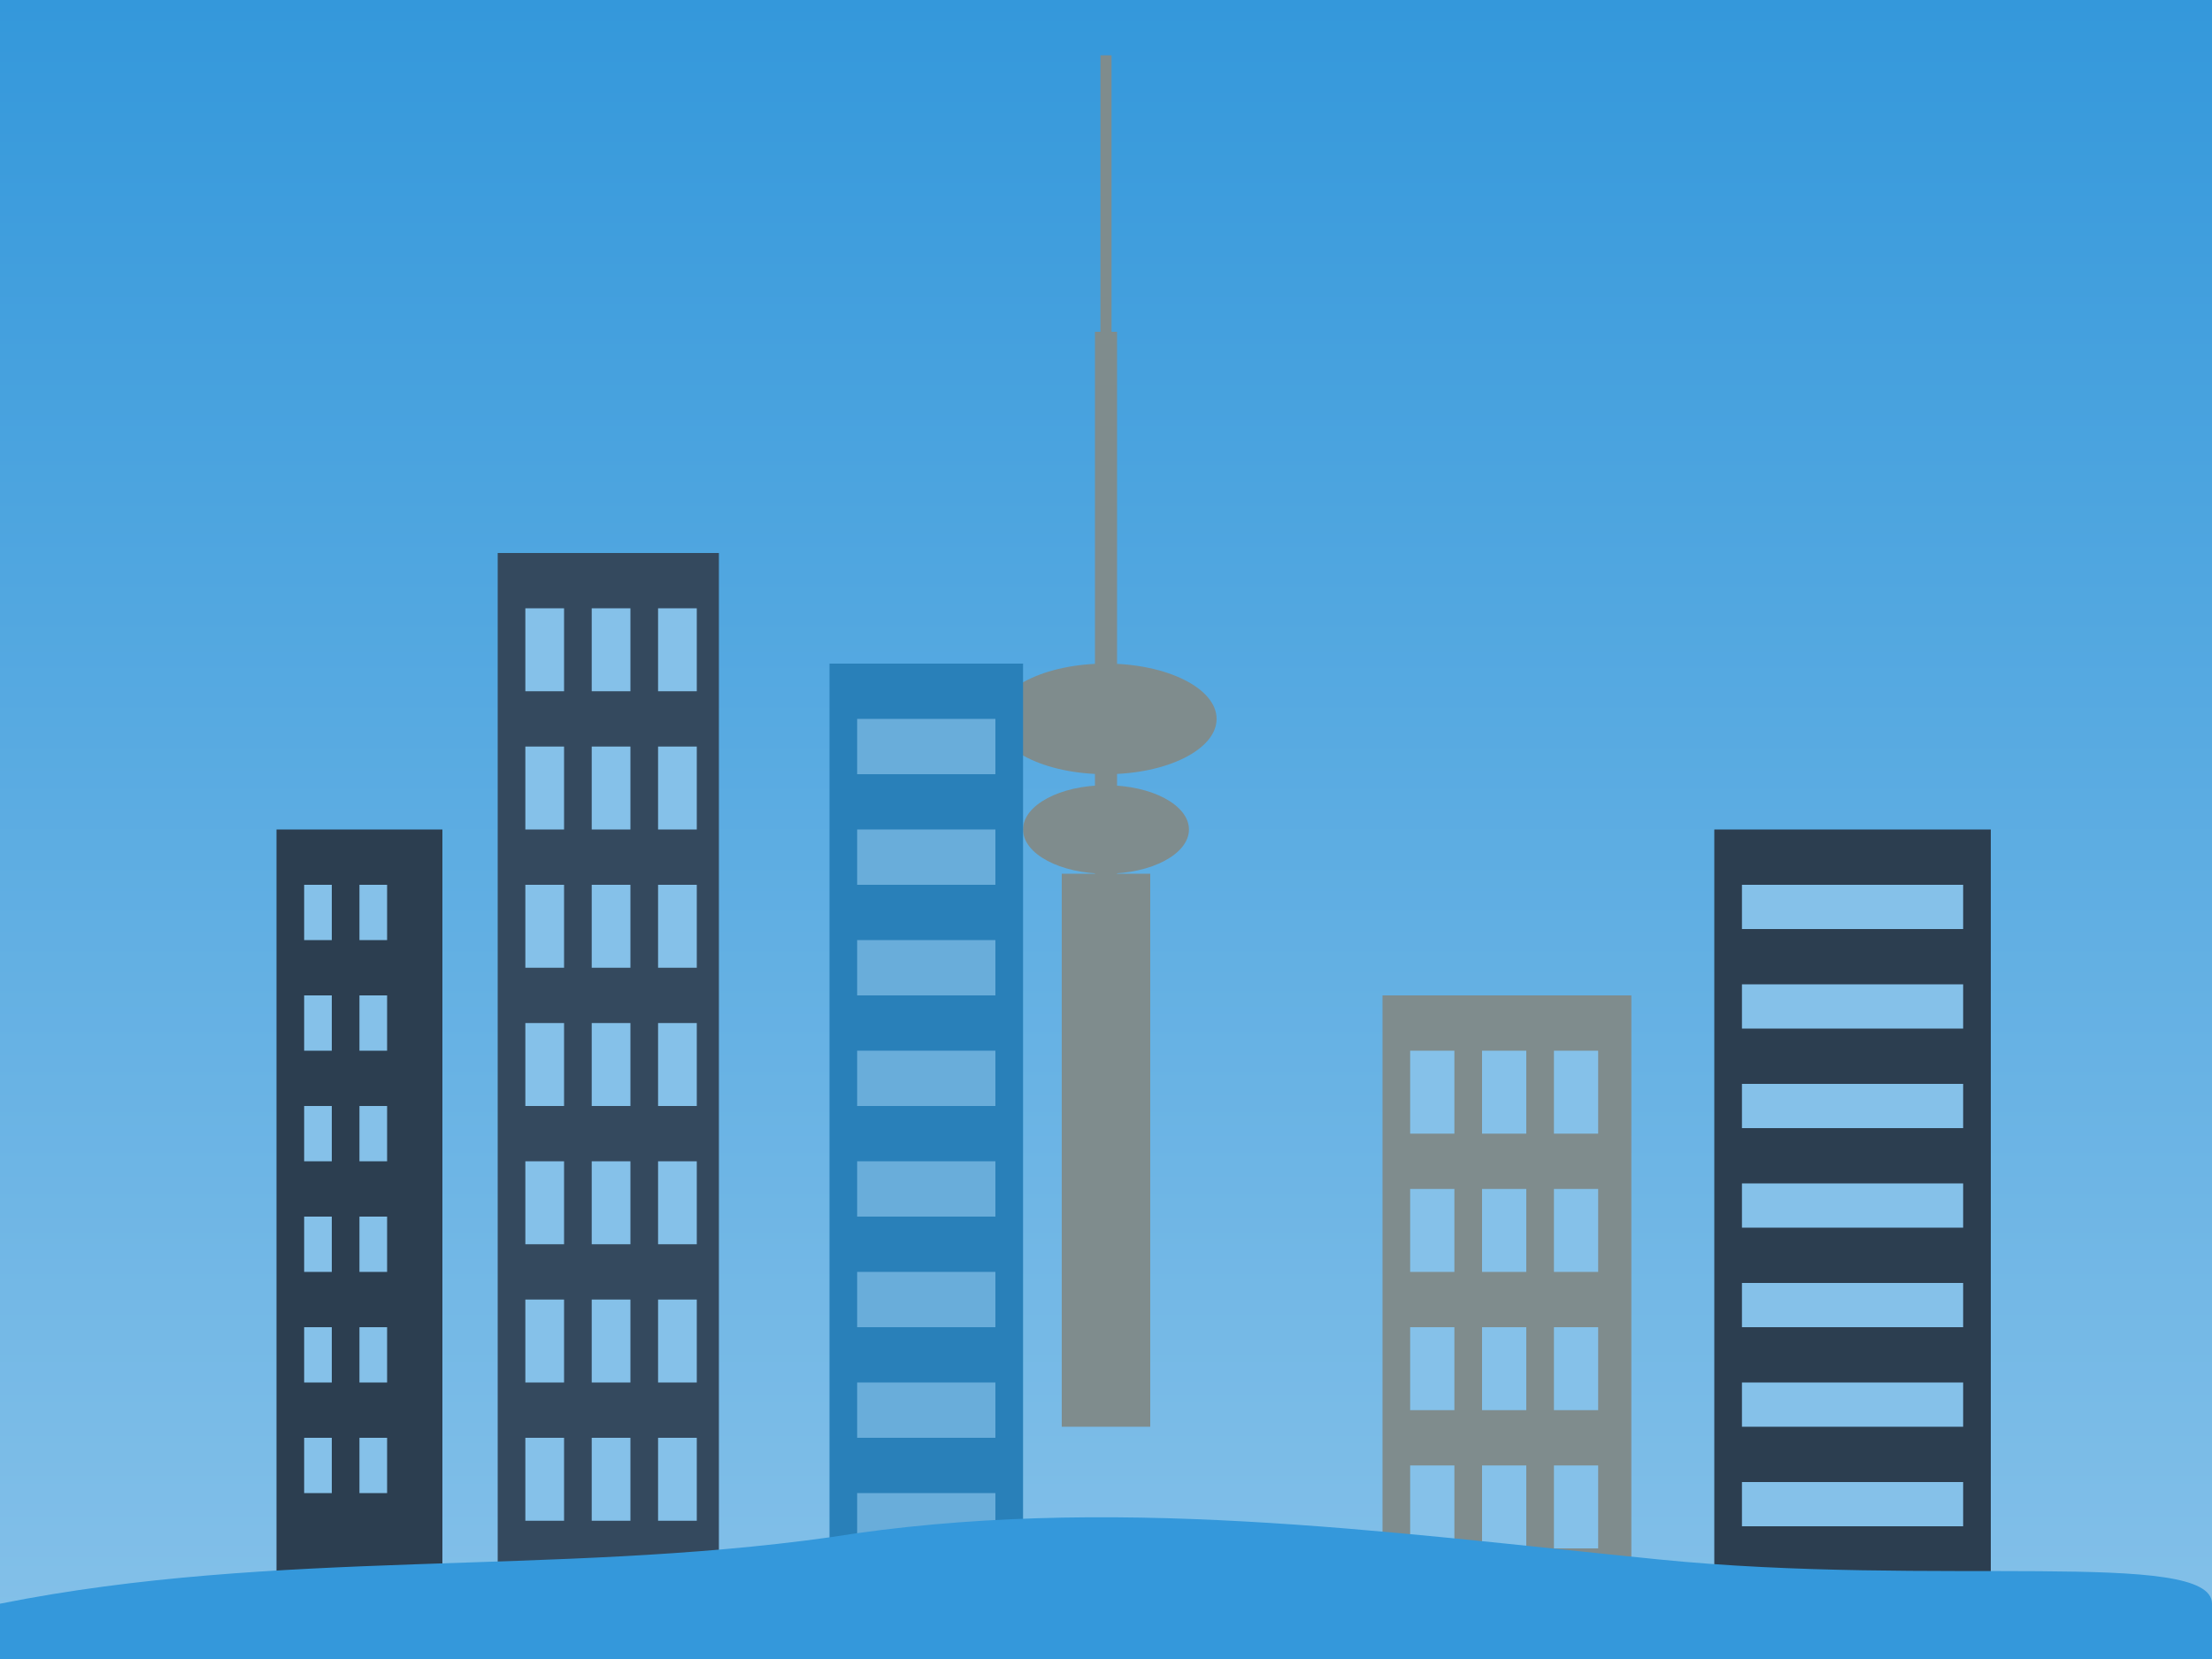 <?xml version="1.0" encoding="UTF-8"?>
<svg width="400" height="300" viewBox="0 0 400 300" xmlns="http://www.w3.org/2000/svg">
  <defs>
    <linearGradient id="skyGradient" x1="0%" y1="0%" x2="0%" y2="100%">
      <stop offset="0%" stop-color="#3498DB" />
      <stop offset="100%" stop-color="#85C1E9" />
    </linearGradient>
  </defs>
  
  <!-- Sky Background -->
  <rect x="0" y="0" width="400" height="300" fill="url(#skyGradient)" />
  
  <!-- CN Tower -->
  <g transform="translate(200, 30)">
    <!-- Antenna -->
    <rect x="-1" y="-20" width="2" height="50" fill="#7f8c8d" />
    <!-- Main Spire -->
    <rect x="-2" y="30" width="4" height="100" fill="#7f8c8d" />
    <!-- Observation Deck -->
    <ellipse cx="0" cy="100" rx="20" ry="10" fill="#7f8c8d" />
    <ellipse cx="0" cy="120" rx="15" ry="8" fill="#7f8c8d" />
    <!-- Base -->
    <rect x="-8" y="128" width="16" height="100" fill="#7f8c8d" />
  </g>
  
  <!-- Skyscrapers -->
  <!-- Building 1 -->
  <g transform="translate(50, 150)">
    <rect x="0" y="0" width="30" height="150" fill="#2c3e50" />
    <rect x="5" y="10" width="5" height="10" fill="#85C1E9" />
    <rect x="15" y="10" width="5" height="10" fill="#85C1E9" />
    <rect x="5" y="30" width="5" height="10" fill="#85C1E9" />
    <rect x="15" y="30" width="5" height="10" fill="#85C1E9" />
    <rect x="5" y="50" width="5" height="10" fill="#85C1E9" />
    <rect x="15" y="50" width="5" height="10" fill="#85C1E9" />
    <rect x="5" y="70" width="5" height="10" fill="#85C1E9" />
    <rect x="15" y="70" width="5" height="10" fill="#85C1E9" />
    <rect x="5" y="90" width="5" height="10" fill="#85C1E9" />
    <rect x="15" y="90" width="5" height="10" fill="#85C1E9" />
    <rect x="5" y="110" width="5" height="10" fill="#85C1E9" />
    <rect x="15" y="110" width="5" height="10" fill="#85C1E9" />
  </g>
  
  <!-- Building 2 -->
  <g transform="translate(90, 100)">
    <rect x="0" y="0" width="40" height="200" fill="#34495e" />
    <rect x="5" y="10" width="7" height="15" fill="#85C1E9" />
    <rect x="17" y="10" width="7" height="15" fill="#85C1E9" />
    <rect x="29" y="10" width="7" height="15" fill="#85C1E9" />
    <rect x="5" y="35" width="7" height="15" fill="#85C1E9" />
    <rect x="17" y="35" width="7" height="15" fill="#85C1E9" />
    <rect x="29" y="35" width="7" height="15" fill="#85C1E9" />
    <rect x="5" y="60" width="7" height="15" fill="#85C1E9" />
    <rect x="17" y="60" width="7" height="15" fill="#85C1E9" />
    <rect x="29" y="60" width="7" height="15" fill="#85C1E9" />
    <rect x="5" y="85" width="7" height="15" fill="#85C1E9" />
    <rect x="17" y="85" width="7" height="15" fill="#85C1E9" />
    <rect x="29" y="85" width="7" height="15" fill="#85C1E9" />
    <rect x="5" y="110" width="7" height="15" fill="#85C1E9" />
    <rect x="17" y="110" width="7" height="15" fill="#85C1E9" />
    <rect x="29" y="110" width="7" height="15" fill="#85C1E9" />
    <rect x="5" y="135" width="7" height="15" fill="#85C1E9" />
    <rect x="17" y="135" width="7" height="15" fill="#85C1E9" />
    <rect x="29" y="135" width="7" height="15" fill="#85C1E9" />
    <rect x="5" y="160" width="7" height="15" fill="#85C1E9" />
    <rect x="17" y="160" width="7" height="15" fill="#85C1E9" />
    <rect x="29" y="160" width="7" height="15" fill="#85C1E9" />
  </g>
  
  <!-- Building 3 -->
  <g transform="translate(150, 120)">
    <rect x="0" y="0" width="35" height="180" fill="#2980b9" />
    <rect x="5" y="10" width="25" height="10" fill="#85C1E9" opacity="0.7" />
    <rect x="5" y="30" width="25" height="10" fill="#85C1E9" opacity="0.7" />
    <rect x="5" y="50" width="25" height="10" fill="#85C1E9" opacity="0.7" />
    <rect x="5" y="70" width="25" height="10" fill="#85C1E9" opacity="0.7" />
    <rect x="5" y="90" width="25" height="10" fill="#85C1E9" opacity="0.7" />
    <rect x="5" y="110" width="25" height="10" fill="#85C1E9" opacity="0.7" />
    <rect x="5" y="130" width="25" height="10" fill="#85C1E9" opacity="0.7" />
    <rect x="5" y="150" width="25" height="10" fill="#85C1E9" opacity="0.7" />
  </g>
  
  <!-- Building 4 -->
  <g transform="translate(250, 180)">
    <rect x="0" y="0" width="45" height="120" fill="#7f8c8d" />
    <rect x="5" y="10" width="8" height="15" fill="#85C1E9" />
    <rect x="18" y="10" width="8" height="15" fill="#85C1E9" />
    <rect x="31" y="10" width="8" height="15" fill="#85C1E9" />
    <rect x="5" y="35" width="8" height="15" fill="#85C1E9" />
    <rect x="18" y="35" width="8" height="15" fill="#85C1E9" />
    <rect x="31" y="35" width="8" height="15" fill="#85C1E9" />
    <rect x="5" y="60" width="8" height="15" fill="#85C1E9" />
    <rect x="18" y="60" width="8" height="15" fill="#85C1E9" />
    <rect x="31" y="60" width="8" height="15" fill="#85C1E9" />
    <rect x="5" y="85" width="8" height="15" fill="#85C1E9" />
    <rect x="18" y="85" width="8" height="15" fill="#85C1E9" />
    <rect x="31" y="85" width="8" height="15" fill="#85C1E9" />
  </g>
  
  <!-- Building 5 -->
  <g transform="translate(310, 150)">
    <rect x="0" y="0" width="50" height="150" fill="#2c3e50" />
    <rect x="5" y="10" width="40" height="8" fill="#85C1E9" />
    <rect x="5" y="28" width="40" height="8" fill="#85C1E9" />
    <rect x="5" y="46" width="40" height="8" fill="#85C1E9" />
    <rect x="5" y="64" width="40" height="8" fill="#85C1E9" />
    <rect x="5" y="82" width="40" height="8" fill="#85C1E9" />
    <rect x="5" y="100" width="40" height="8" fill="#85C1E9" />
    <rect x="5" y="118" width="40" height="8" fill="#85C1E9" />
  </g>
  
  <!-- Water/Lake Ontario -->
  <path d="M0,300 L0,290 C50,280 100,285 150,278 C200,270 250,277 300,282 C350,287 400,280 400,290 L400,300 Z" fill="#3498db" />
</svg>